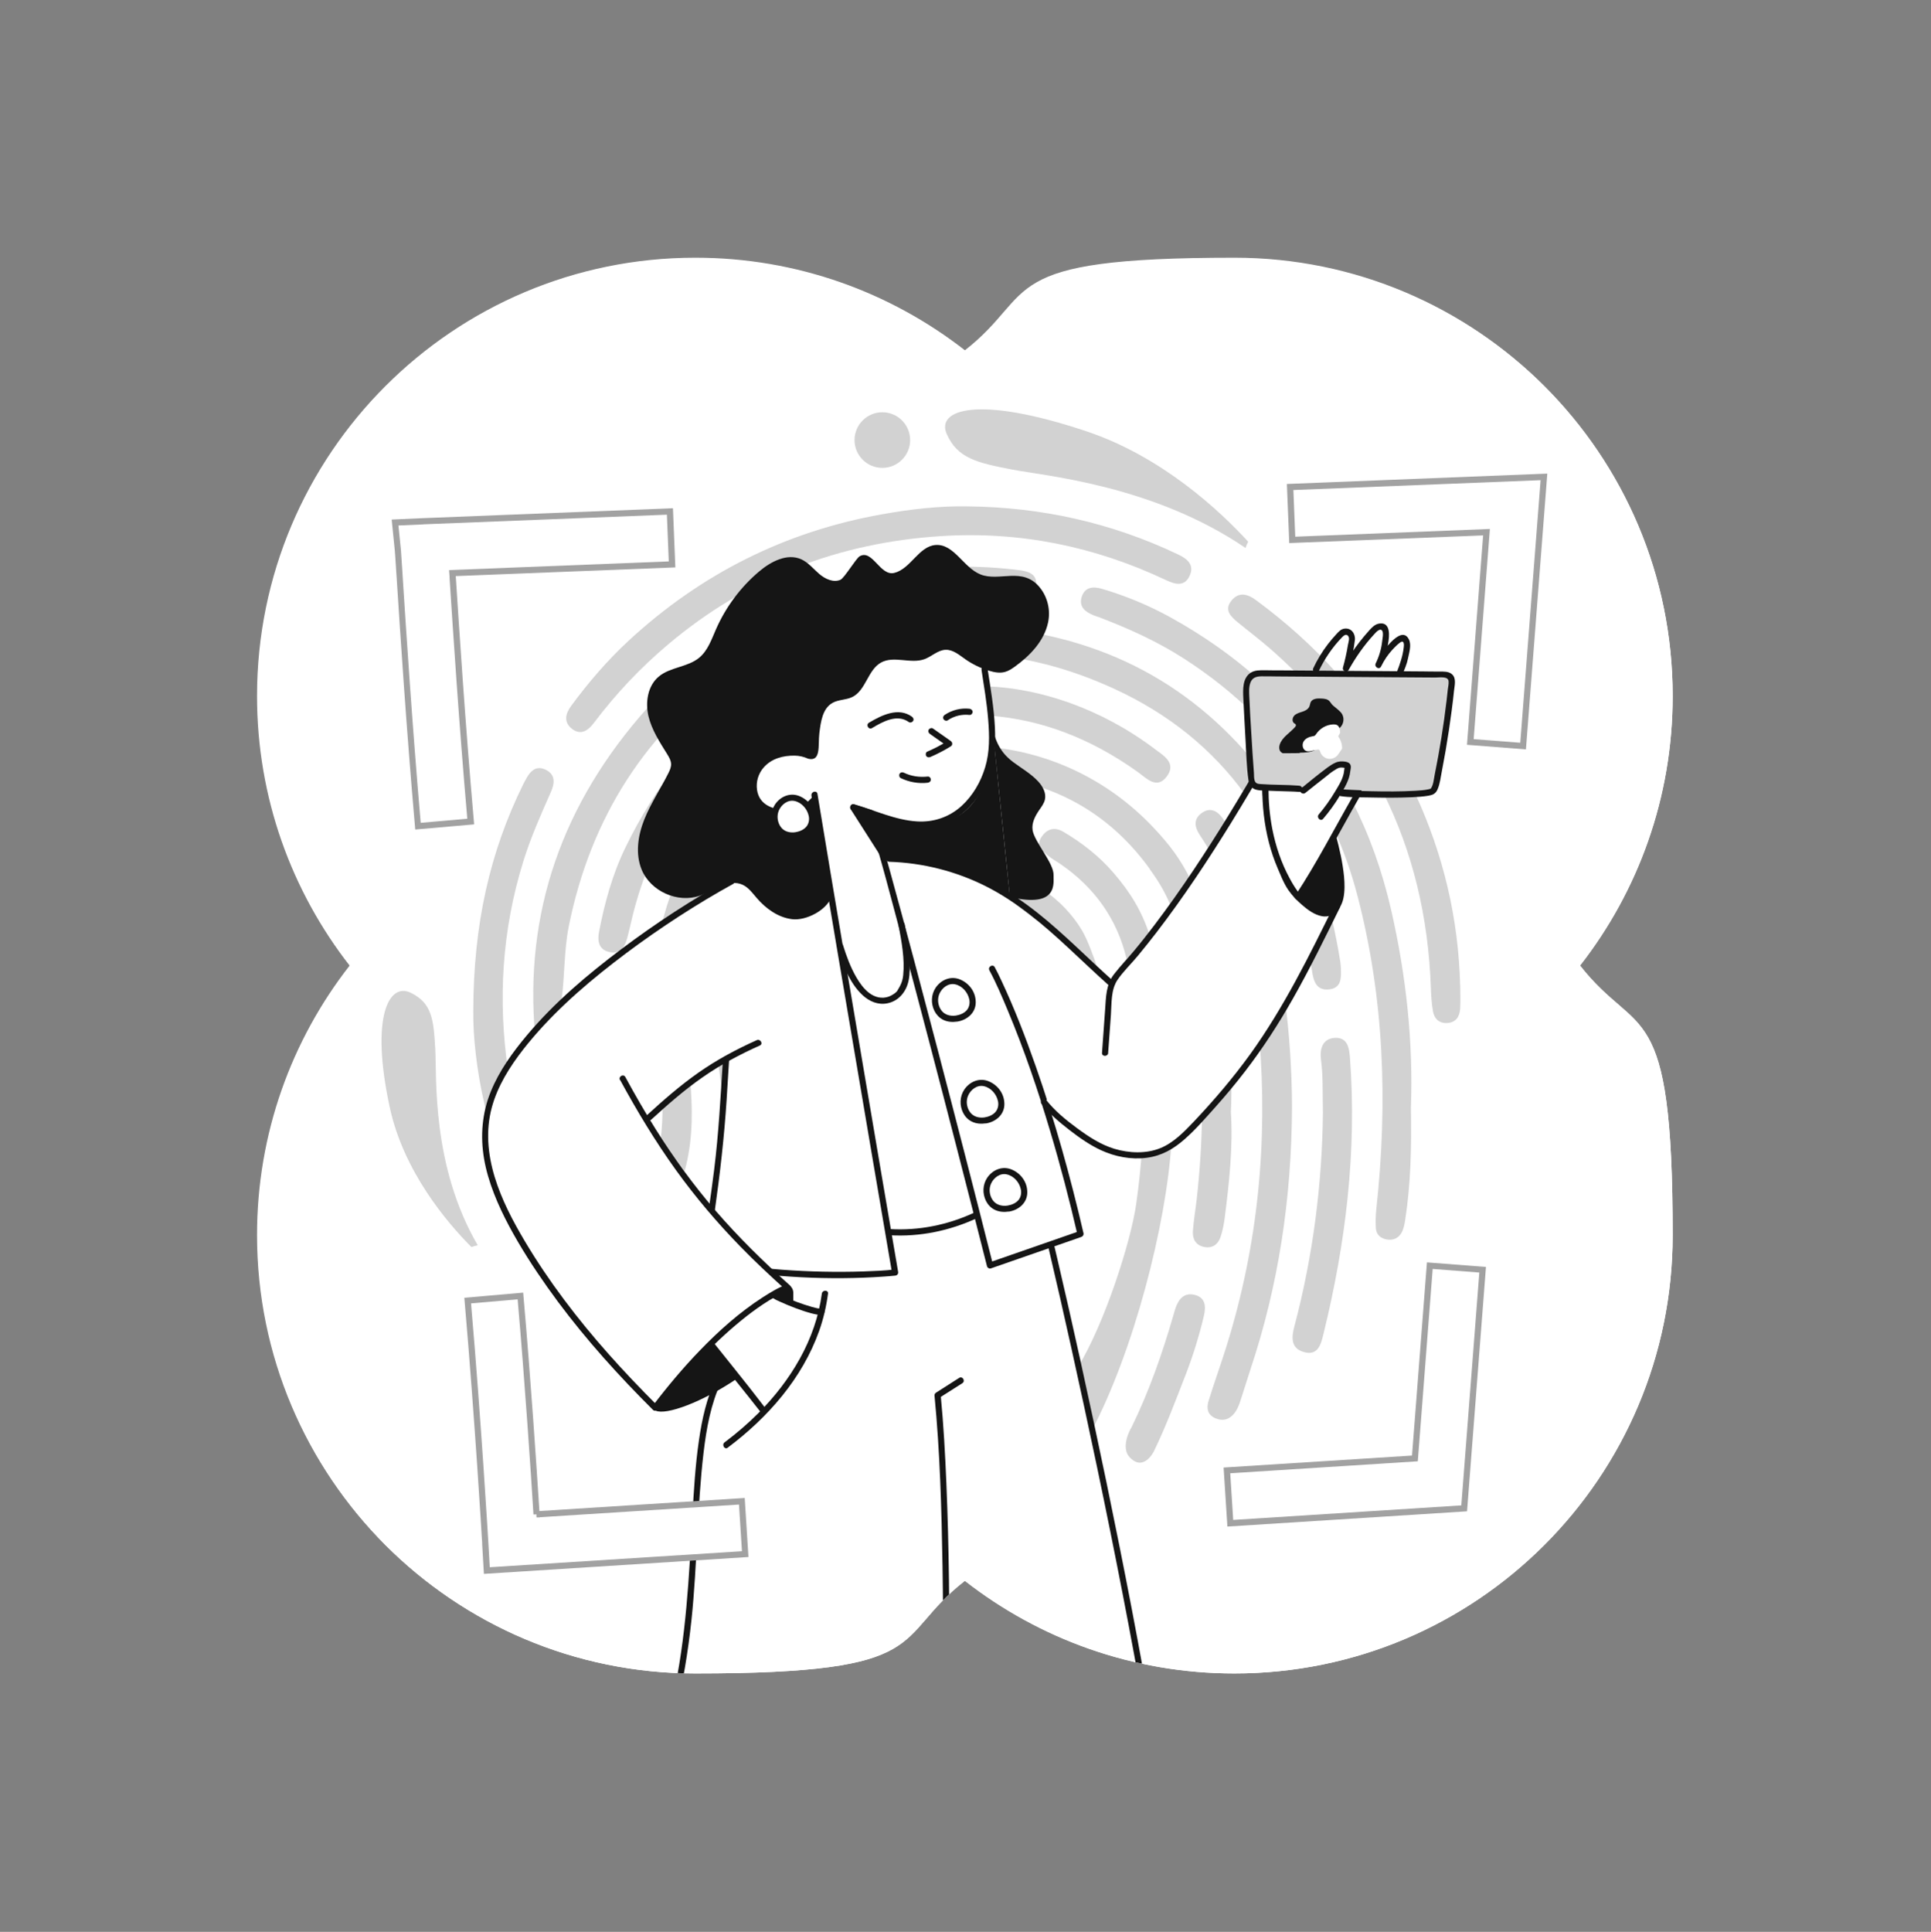 <?xml version="1.0" encoding="UTF-8"?>
<svg id="Layer_1" data-name="Layer 1" xmlns="http://www.w3.org/2000/svg" version="1.1" xmlns:xlink="http://www.w3.org/1999/xlink" viewBox="0 0 3000 3001">
  <rect x="0" y="0" width="3000" height="3001" fill="#808080" stroke="none"/>
  <defs>
    <style>
      .cls-1, .cls-2, .cls-3, .cls-4, .cls-5, .cls-6, .cls-7 {
        stroke-width: 0px;
      }

      .cls-1, .cls-4 {
        fill: #fff;
      }

      .cls-1, .cls-5, .cls-7 {
        fill-rule: evenodd;
      }

      .cls-2, .cls-5 {
        fill: #151515;
      }

      .cls-3 {
        clip-rule: evenodd;
        fill: none;
      }

      .cls-8 {
        clip-path: url(#clippath);
      }

      .cls-6 {
        fill: #d2d2d2;
      }

      .cls-7 {
        fill: #a2a2a2;
      }
    </style>
    <clipPath id="clippath">
      <path class="cls-3" d="M399.3,1081.2c0,157.9,53.7,303.2,143.9,418.7-90.2,115.5-143.9,260.8-143.9,418.7,0,376.1,304.9,681,681,681s303.2-53.7,418.7-143.9c115.5,90.2,260.8,143.9,418.7,143.9,376.1,0,681-304.9,681-681s-53.7-303.2-143.9-418.7c90.2-115.5,143.9-260.8,143.9-418.7,0-376.1-304.9-680.9-681-680.9s-303.2,53.7-418.7,143.9c-115.5-90.2-260.8-143.9-418.7-143.9-376.1,0-681,304.9-681,680.9h0Z"/>
    </clipPath>
  </defs>
  <g class="cls-8">
    <g id="mask0_1_4032" data-name="mask0 1 4032">
      <path class="cls-1" d="M400.8,1082.7c0,157.9,53.7,303.2,143.9,418.7-90.2,115.5-143.9,260.8-143.9,418.7,0,376.1,304.9,681,681,681s303.2-53.7,418.7-143.9c115.5,90.2,260.8,143.9,418.7,143.9,376.1,0,681-304.9,681-681s-53.7-303.2-143.9-418.7c90.2-115.5,143.9-260.8,143.9-418.7,0-376.1-304.9-681-681-681s-303.2,53.7-418.7,143.9c-115.5-90.2-260.8-143.9-418.7-143.9-376.1,0-681,304.9-681,681h0Z"/>
    </g>
    <path class="cls-1" d="M399.3,1081.2c0,157.9,53.7,303.2,143.9,418.7-90.2,115.5-143.9,260.8-143.9,418.7,0,376.1,304.9,681,681,681s303.2-53.7,418.7-143.9c115.5,90.2,260.8,143.9,418.7,143.9,376.1,0,681-304.9,681-681s-53.7-303.2-143.9-418.7c90.2-115.5,143.9-260.8,143.9-418.7,0-376.1-304.9-680.9-681-680.9s-303.2,53.7-418.7,143.9c-115.5-90.2-260.8-143.9-418.7-143.9-376.1,0-681,304.9-681,680.9h0Z"/>
    <path class="cls-6" d="M1935.2,851.3c-143.3-97.6-310.8-111.9-362.2-121.8-55.4-10.6-85.5-17.6-102.2-55.4-16.6-37.8,47.9-60.8,217.1-4.1,117.9,39.5,207.7,123.9,251.3,171.5-1.7,3.1-3.1,6.4-4.1,9.8h0Z"/>
    <path class="cls-6" d="M1115.9,1651c2.5,18.7,4.9,37.4,6.5,56.2,3.3-21.1,6-42.4,5.7-63.7-4,2.5-8.1,5-12.2,7.5h0Z"/>
    <path class="cls-6" d="M1912.7,1671.1c-14.7,19-29.7,37.7-45.2,56.1-.4,45.2-3.2,90.5-8.3,135.8-1.9,16.4-4.7,32.7-5.9,49.1-.9,12.4,4.3,22.4,17.7,25,13.3,2.5,21.8-4.5,25.6-16.6,2.9-9.3,4.9-18.9,6.1-28.5,7-55.1,13.1-110.2,9.6-164.4,1-19,1-37.8.5-56.5h0Z"/>
    <path class="cls-6" d="M1786.1,1349.9c15.5,21.4,24.5,37,34.1,60.4,10.9-13.4,20.2-28.3,30.3-42.3-16.2-32.9-32.9-55.5-59.8-83.8-69.9-73.5-160.3-115.1-253.2-123.7-1.3,15.2-4,30.2-8.6,44.4,7.2.6,14.4,1.3,21.6,2.3,98,14.3,177.2,61.6,235.8,142.6h-.2Z"/>
    <path class="cls-6" d="M1944.6,1179c-112.1-132.5-260.2-200.9-443.3-207-21.8,1.6-44.4,1.8-66.6,5-214.8,30.8-368.9,145.2-463.3,340.1-20,41.3-32.1,85.6-40.8,130.7-2.8,14.6,0,28.1,17.1,31.3,16.1,3.1,22.9-8.2,26.6-21.5,3.2-11.6,5.6-23.3,8.5-35,29.8-119.4,92.3-219,190.6-291.9,55.3-41.1,112.2-71.1,170.5-90.3,7.9-13.3,17.5-26.6,31.8-31.8,1.8-.6,3.2,0,4.2,1.1,1.2.3,2.1,1.1,2.7,2.1.4.2.8.5,1.2.9.7-.7,1.3-1.3,2-2,1.1-1,2.5-1.2,3.8-1.1.2-.2.3-.4.5-.6,2.1-2.2,5.5-1.4,7.1.8.3-.2.5-.4.8-.6,3-2.1,6.3.6,6.7,3.6,2.4,0,4.3,2.5,4.3,5,3.6-3,7.6-5.4,12.8-5.8,1.6,0,2.9.8,3.7,2,2.2-2,4.5-4,6.9-5.7,2.2-1.6,4.6-.5,5.9,1.4,1.4-1.7,2.9-3.4,4.4-5,2.2-2.3,6-1.3,7.3,1.3,1.5-1.6,3.1-3.3,4.8-4.8,2.2-1.9,5-1.5,6.6.4,0,0,.2-.2.3-.4,1.9-2.3,5-1.5,6.7.4,1.6-.3,3.2.4,4.3,1.7.7-.7,1.2-1.4,2-2.1,2.8-2.5,8-1,7.8,3.2,0,.5,0,1-.2,1.5,2-1.1,5-1,6.2,1,2.2-1.7,4.3-3.5,6.9-4.7,2.2-1,4.4-.5,5.7,1.1,2.8-2.4,7.8-2.9,10.6,1.1,2.5,3.7,4.8,7.6,6.9,11.6,69.7,3.1,140.8,21,212.9,54.2,84.9,39.1,152.3,94.1,202.6,163.4,2.9-5.3,5.8-10.6,8.7-15.8.4-.7.9-1.2,1.4-1.6-.2-.7-.5-1.3-.5-2.1-.5-11.8,0-23.5.9-35.2h0Z"/>
    <path class="cls-6" d="M2082.6,1495.9c-4-25.1-8.8-50-14.8-74.5-6.2,24.3-19.4,45.2-32.7,66.6,1.2,7,2.4,14.1,3.4,21.1,2.2,14.3,6.3,29.7,25.7,27.9,19.8-1.8,19.6-17.3,19-32.2-.1-3-.2-6-.7-9h0Z"/>
    <path class="cls-6" d="M1583.9,885.7c-62.2-7.7-124.3-7.6-186.1,2.8-154.5,26.1-287.2,93.8-392.3,211.5-131.7,147.6-191.5,317.4-174.1,509.6.4-.5.8-1,1.2-1.4,12.6-16,24.9-31,40.4-44.3-.2-3.5-.5-6.9-.7-10.4,5.3-36.3,3.6-76.1,11.5-115.4,34.1-168.1,119.6-302.8,260.1-401.1,130.3-91.2,275.9-124.4,433.4-107.8,16.7,1.8,29.7-1.8,32.2-19.2,2.6-17.7-11.1-22.5-25.7-24.3h0Z"/>
    <path class="cls-6" d="M1948.8,1072.2c1.3-6.7,4.2-11.6,8.2-15.3-40.9-36.9-87.3-69.6-139.1-98.2-33.6-18.5-69-33.1-105.8-44-13.4-3.9-26.5-3.3-31.5,12.4-4.9,15.6,5.5,23.4,18.4,28.7,2.8,1.2,5.7,2,8.5,3,45.6,17.4,89.8,37.3,131.2,63.8,40.7,26.1,77.3,55.3,109.8,87.5-.8-12.7-2.1-25.7.2-37.9h.1Z"/>
    <path class="cls-6" d="M2161.6,1414.8c-14-61.6-34.4-118.5-61.1-170.8-12.9,10.5-23.5,24.6-29.8,40.2,15.6,33.7,28.4,69.3,38.2,107,41.8,159.8,47.2,322.8,29.4,486.8-1.1,9.7-1.3,19.4-.8,29.2.5,10.2,6.7,16.3,16.9,18.2,10.1,1.8,18.2-2,23-10.4,3.2-5.6,4.5-12.6,5.6-19.2,8.8-56.5,10.1-113.5,9-174.6,3.8-100.8-7.2-204.6-30.4-306.4h0Z"/>
    <path class="cls-6" d="M1628.1,1329.1c5.8,4.7,12.4,8.5,18.6,12.6,53.1,36.1,88.6,85.2,103.5,147.5,1.2,5.2.8,3.1,1.9,8.3,9.1-6.2,14.6-17.9,20.5-26.2,4.5-6.3,9.6-11,14-17.3-12.7-38.4-29.4-66.5-56.7-98.2-22.3-25.9-48.8-46.5-77.9-63.7-13.9-8.2-26.1-4.6-34.6,9.2-8.4,13.6,2,20.7,10.7,27.8h0Z"/>
    <path class="cls-6" d="M1689.6,2179.3c1.6,12.8,2.8,33.6,4.8,46.3,66.3-124.2,117.7-322.6,125.6-451.6-13.9,8.9-29.3,13.6-45.7,9-1.9,29.3-5,58.7-9.2,88-8.2,57.3-48.3,183.8-90.4,252.8,2.8,21.3,12.3,34.3,15,55.4h-.1Z"/>
    <path class="cls-6" d="M888.6,1132.2c14,10.7,25.1,2.6,34.2-9.4,34-45.1,72.4-85.8,115.7-122.2,122.5-103.1,264.5-157.7,423.5-167.8,122.2-7.8,238.8,15.9,349.6,68.4,13.6,6.4,28.6,10.9,36.7-6.9,7.7-17-3.8-26.3-18-33-103.2-49.2-212.1-73.4-326.3-74.7-45.2-.9-90,4.5-134.2,12.4-150.2,26.8-281.1,92.7-393.1,196.2-33.1,30.6-62.4,64.8-89.2,101.1-8.8,11.9-12.5,25.5,1.2,35.9h-.1Z"/>
    <path class="cls-6" d="M1867.3,1302.1c5.7,8.9,7.7,12,12.8,21.1,8.1-15.3,19.6-24.8,27.6-40.1-2.6-3.8-5.1-7.7-7.8-11.5-8-11.3-19.1-18.4-32.7-8.8-13.1,9.2-11.5,21.5-3.6,33.7,1.2,1.9,2.5,3.8,3.7,5.7h0Z"/>
    <path class="cls-6" d="M1990.8,1557.3c-7.6,13-15.5,25.8-23.9,38.5-3.4,5.1-7,10.1-10.5,15.2,13.4,162-1.6,322.2-50.9,480.3-8.9,28.6-19.2,56.8-28,85.4-3.3,10.8-1.6,21.1,10.6,26.4,12,5.2,22.2,1.9,29.9-8.1,3.6-4.7,6.2-10.4,8.1-16,5.7-16.9,10.7-34,16.3-50.8,43.9-131.3,64.3-266.3,64.9-409.6-.3-55.1-3.9-111.7-11.3-168.5-1.7,2.4-3.5,4.8-5.3,7.1h.1Z"/>
    <path class="cls-6" d="M1063.7,1683.2c-3.1,2.8-6.2,5.5-9.4,8.1-5.8,4.8-11.8,9.4-16.9,14.8-2.8,3-5.5,6.2-8.2,9.4.3,19.1-.6,37.7-3,55.9,10,14.5,21.3,28.1,32.4,41.8,1.7,2.1,3.3,4.4,4.9,6.5.8-3.1,1.6-6.1,2.4-9.2,10.7-44.7,10.2-89.1,6.2-133.5-2.7,2-5.5,4-8.4,6.1h0Z"/>
    <path class="cls-6" d="M1169.2,1205.4c.4-2.8,1.1-5.8,1.8-8.8-75.9,72.7-123.9,154.9-144.5,246.3,13.4-8.8,27-17.3,41-25.6,5.1-3.1,10.3-6.2,15.4-9.3,19.4-56.4,51.2-108.2,94.9-155.4-9.6-12.8-10.8-31.9-8.5-47.2h-.1Z"/>
    <path class="cls-6" d="M2268.5,1530.8c-2.6-104.6-26.3-203.2-69-296.1-16.3,1.5-32.3-.9-48.8-2.5-.5,0-.9,0-1.3,0,45.3,91,69.8,191.9,73.6,302.6.4,12,1.2,24,3.2,35.7,1.9,11.6,9.2,19.2,21.7,18.7,13.8-.5,19.8-9.8,20.6-22.3.7-12,.1-24,.1-36h-.1Z"/>
    <path class="cls-6" d="M2014.1,1045.9h3.6c20-.5,40.4-.6,60.6,1.5-37.8-42.7-80.5-80.9-127.2-115.3-13.2-9.7-26.6-13-37.8.8-11.9,14.5-1.2,24.9,9.8,33.9,16.8,13.8,34.2,26.9,50.6,41.2,14.2,12.4,27.7,25.1,40.6,38h-.2Z"/>
    <path class="cls-6" d="M1681.6,1446.3c-30.1-51.1-84.5-87.5-143.4-98.3,3.7,9.6,8,18.9,13,27.9,1.1.5,2.1,1.2,2.9,2.4,12.8,18.7,31.3,32.9,49.5,46.1,18.2,13.3,36.6,26.7,55.2,39.3,13.7,9.3,32.7,32,46.5,41.2-4.8-14.9-15.4-44.5-23.8-58.7h.1Z"/>
    <path class="cls-6" d="M789.4,1664.2c-16.1-110.1-9.8-219.2,23.9-327.1,11.4-36.6,26.9-71.5,42.4-106.4,6.2-14.1,7.5-27.2-7.6-34.8-15.8-7.9-25,2.8-31.8,15.9-1.1,2-2.2,3.9-3.2,6-52.2,106-77.6,218.2-77.8,353.1-.5,38.1,5.1,92.4,17.7,145.9,1.6,6.6,2.8,14.7,5.4,21.5,3.2-26.6,15.7-51.3,31.1-73.9h0v-.2Z"/>
    <path class="cls-6" d="M1793.4,1163c-83.9-63.2-178.8-93.7-259.5-96.8,2.2,13.9,3.3,27.9,4,41,0,1.5,0,3.1.2,4.6,79.3,6,155.8,34.8,229.1,87.1,14.1,10,30,28.4,45.8,6.9,15.3-20.9-6-32.5-19.7-42.8h0Z"/>
    <path class="cls-6" d="M2073.3,1612.3c-19.2,1.4-23.1,18.1-21,33.8,3.4,25.5,2.3,50.9,3,83-1.2,107.6-14.9,220.2-44.2,330.7-4.6,17.1-6.4,34.7,14.9,40.6,21.8,6,26.3-12.4,30-27.7,34.7-141.1,52.2-283.9,41.3-429.5-1.2-16.1-4.1-32.3-24.1-30.9h.1Z"/>
    <path class="cls-6" d="M1792.7,2254.4c18.7-38.4,33.6-78.5,49.1-118.3,11.7-30.1,21.2-60.8,28.6-92.2,3.3-14.1,2.7-28.4-14.6-32.5-16.3-3.9-24.8,6.8-29.6,20.9-1.2,3.6-2.2,7.2-3.2,10.8-17.3,59.8-37.8,118.4-65.2,174.4-.2.3-.7,1.2-1.4,2.4,0,0-15.9,28.4-1.4,43.8,22,23.4,37.8-9.4,37.8-9.4h-.1Z"/>
    <path class="cls-2" d="M1260.6,1235.8c13.5,82,27.3,164,41.1,246,17.7,104.8,35.5,209.6,53.3,314.4,10.3,60.7,20.7,121.3,31,181.9l4.6-6.1c-16.4,1.9-33.1,2.5-49.5,3.1-42.1,1.4-84.2.4-126.2-2.7-32.4-2.4-64.7-6.1-96.7-11.2-6-1-8.6,8.3-2.5,9.3,85.1,13.5,172.4,18.6,258.4,12.5,5.5-.4,11-.8,16.6-1.4,3.3-.4,5.2-2.7,4.6-6.1-18.5-107.9-36.8-215.8-55.1-323.8-16.5-97.5-33-195.1-49.3-292.6-7-42-14-84-20.9-125.9-1-6.1-10.3-3.5-9.3,2.6h0Z"/>
    <path class="cls-2" d="M1265.2,1234.5l26.5,158.8c-7.5,20.6-39.2,37.2-61,34.6-21.8-2.6-40.9-16.4-55.2-33.1-6.5-7.6-12.7-16.2-21.8-20.4-21.5-9.8-44.2,9.1-66.6,17-34.2,12-76.2-6.8-90.1-40.2-10.3-24.8-5.9-53.6,4.1-78.5,10-25,25.2-47.4,37.2-71.5,2.3-4.6,4.5-9.4,4.3-14.5-.2-5.5-3.1-10.4-6-15.1-11.7-18.8-24.1-37.8-29.2-59.3-5-21.6-1.1-46.8,15.8-61.1,17.8-15.1,45.1-14.6,63.1-29.5,13.3-11,19.1-28.3,26-44,15.1-34.5,38.2-65.6,67-89.9,18.3-15.5,43.6-28.8,65.5-19,10.9,4.9,18.7,14.8,27.9,22.7,9.1,7.8,21.9,13.9,32.9,9.2,6.1-2.5,24.3-33.3,30-36.6,20-11.4,31.8,31.7,54.1,25.8,25.4-6.7,37.8-41.4,63.9-43.3,28.4-2.1,43.2,35.1,69.6,45.7,29.6,11.9,65.9-12.7,92.5,20.6,12,15.1,16.6,35.1,12.6,54-6.1,28.7-27.9,51.6-51.7,68.7-4.8,3.4-9.7,6.7-15.3,8.2-8,2.2-16.5.6-24.4-1.8-13.5-4-26.2-10.2-37.7-18.3-9.2-6.5-18.7-14.7-30.1-14.3-12,.4-21.4,10.3-32.7,14.5-21.5,7.9-47.5-5.8-67.6,5.3-20.7,11.4-23.5,43.3-44.8,53.6-9.7,4.7-21.4,3.8-30.7,9.1-15.6,8.8-18.2,29.6-20.4,47.4-2.2,17.8,3.1,44.4-17.3,39.3-6.6-3-13.8-4.7-21-4.8-17.8-.2-35.7,4.4-47.9,18.1-8.5,9.5-12.4,22.5-10.6,35,3.5,24.7,27,31.5,47.5,31.2,15.8-.2,24.2-3.6,41.5-23.2"/>
    <path class="cls-2" d="M1541.2,1123.6c4.2,33.8,19.5,50.3,32.8,60.2,13.3,9.9,28,18.2,39.2,30.4,6.9,7.6,12.4,17.7,10.2,27.7-1.3,6.1-5.3,11.3-8.9,16.5-6.3,9.2-11.9,20-10.3,31,2.6,18.2,33.6,52,32.6,70.3-.6,10.9,8.8,51.8-67.8,33.7"/>
    <path class="cls-4" d="M1325.5,1254.2c42.5,12,85.5,34.4,128.7,24.5,42.3-9.8,72.4-49.8,82.8-91.9s-.9-104.3-7.5-147.3"/>
    <path class="cls-2" d="M1324.3,1258.8c30.5,8.7,60,22.2,91.8,26.1,27,3.3,53.8-2.4,75.8-18.8,19.9-14.9,34.4-36,43.6-59,9.8-24.6,11.4-50.8,10.2-76.9-1.5-30.9-6.8-61.5-11.5-92-1-6.1-10.2-3.5-9.3,2.5,3.9,25.5,8.2,50.9,10.3,76.6,2.1,25.7,2.6,50.7-4.7,74.8-6.8,22.6-19.1,43.8-36.5,59.8-19.2,17.5-43.6,25.7-69.4,24.1-33.9-2.1-65.5-17.3-97.7-26.6-5.9-1.7-8.5,7.5-2.5,9.3h-.1Z"/>
    <path class="cls-2" d="M1354.8,1131c16.5-9.9,38.9-22.5,57.2-9.3,2.1,1.5,5.3.3,6.6-1.7,1.4-2.4.4-5-1.7-6.6-21.3-15.4-47.4-2.3-66.9,9.3-5.3,3.2-.5,11.5,4.8,8.3h0Z"/>
    <path class="cls-2" d="M1472.4,1118.9c10.1-6.8,21.9-9.6,33.9-8.3,2.6.3,4.8-2.4,4.8-4.8s-2.2-4.5-4.8-4.8c-13.5-1.5-27.5,2-38.7,9.6-2.2,1.4-3.1,4.2-1.7,6.6,1.2,2.1,4.4,3.2,6.6,1.7h-.1Z"/>
    <path class="cls-2" d="M1444.6,1140c9.2,6.4,18.4,12.9,27.6,19.4v-8.3c-10.1,6.3-20.7,11.8-31.6,16.5-2.4,1-2.9,4.5-1.7,6.6,1.4,2.4,4.2,2.7,6.6,1.7,10.9-4.7,21.5-10.2,31.6-16.5,3.2-2,2.9-6.2,0-8.3-9.2-6.4-18.4-12.9-27.6-19.4-2.1-1.5-5.3-.4-6.6,1.7-1.4,2.4-.4,5.1,1.7,6.6h0Z"/>
    <path class="cls-2" d="M1399.3,1208.7c13,6.2,27.6,8.9,42,7.2,2.6-.3,4.8-2,4.8-4.8s-2.2-5.1-4.8-4.8c-12.7,1.4-25.6-.4-37.1-6-2.3-1.1-5.2-.6-6.6,1.7-1.2,2.1-.6,5.4,1.7,6.6h0Z"/>
    <path class="cls-2" d="M1354.3,1258.3c-9.2-2.9-18.4-5.9-27.5-8.7-3.9-1.2-7.6,3.6-5.4,7.1,13.2,20.5,26.3,41.1,39.4,61.7,1.9,2.9,3.7,5.9,5.6,8.8,2.9,4.5,10.3,1.7,8.8-3.7-5.1-18-10.2-35.9-15.3-53.8l-2.2-7.8c-1.7-6-11-3.4-9.3,2.5,5.1,18,10.2,35.9,15.3,53.8l2.2,7.8,8.8-3.7c-13.2-20.6-26.3-41.1-39.4-61.7-1.9-2.9-3.7-5.9-5.6-8.8l-5.4,7.1c9.2,2.9,18.3,5.8,27.5,8.7,5.9,1.9,8.4-7.4,2.6-9.3h0Z"/>
    <path class="cls-2" d="M1011.7,1739.3c25.4-23.2,51.2-45.9,79.5-65.6,28.2-19.7,58.2-35.7,89.3-49.6,5.6-2.5.8-10.8-4.8-8.3-31.7,14.2-62.3,30.6-90.8,50.6s-54.5,42.8-80,66.1c-4.6,4.2,2.3,11,6.8,6.8h0Z"/>
    <path class="cls-2" d="M1123.2,1645.1c-3.7,57.7-6.6,115.4-13.8,172.8-2.6,20.6-5.4,41.2-8.4,61.7-.9,6.1,8.4,8.7,9.3,2.6,8.2-58,14.9-115.9,18.6-174.3,1.3-20.9,2.6-41.7,3.9-62.6.4-6.2-9.2-6.2-9.6,0h0v-.2Z"/>
    <path class="cls-2" d="M1381.3,1338.7c52.5,1.6,104.6,14.8,151.4,38.6,46.9,23.8,87.8,58.7,126.4,94.5,21.6,20,42.7,40.3,64.7,59.9,4.6,4.1,11.4-2.7,6.8-6.8-39.9-35.5-77.2-74-119.1-107.2-42.4-33.5-88.6-60.1-140.8-74.9-29.1-8.3-59.2-12.8-89.3-13.7-6.2-.2-6.2,9.4,0,9.6h0Z"/>
    <path class="cls-2" d="M1721.6,1635.6c1.4-19.6,2.8-39.3,4.3-59,1.3-17.9-.2-38.9,10.2-54.4,9-13.2,21.2-24.8,31.4-37.1,10.2-12.3,19.6-24.2,29.2-36.6,42.1-54.8,80.3-112.6,116.6-171.3,19.4-31.5,38.2-63.2,56.6-95.3,3.1-5.4-5.2-10.2-8.3-4.8-33.9,59.2-69.3,117.5-107.2,174.2-19.6,29.2-39.8,58-61.1,86-10.2,13.4-20.6,26.7-31.4,39.6-10.2,12.3-21.4,23.8-31.1,36.4-12.6,16.2-12.5,35.5-13.9,55.1-1.6,22.4-3.2,44.9-4.8,67.2-.4,6.1,9.2,6.1,9.6,0h0Z"/>
    <path class="cls-2" d="M1537.1,1507.3c10.8,20,19.7,41.2,28.5,62.2,25.6,61.2,47.1,124.2,66,187.8,15.9,53.2,29.9,106.9,42.4,160.9l3.4-5.9c-41,14.3-82,28.5-123.1,42.8-5.8,2-11.7,4-17.5,6.1l5.9,3.4c-28-111.1-56.6-222-85.6-332.8-24.5-93.4-49.1-186.8-74.8-279.9-7.9-28.8-15.8-57.6-24.7-86.1-1.8-5.9-11.1-3.4-9.3,2.5,20.1,64,36.7,129.2,54,194,28.4,106.1,56.2,212.4,83.6,318.8,16,61.9,31.8,123.9,47.5,185.9.6,2.4,3.5,4.2,5.9,3.4,41-14.3,82-28.5,123.1-42.8,5.8-2,11.7-4,17.5-6.1,2.5-.9,4-3.2,3.4-5.9-20.3-87.6-44.4-174.4-74.2-259.3-15.9-45.4-33.3-90.4-53.8-134-3.2-6.7-6.3-13.4-9.9-19.9-2.9-5.4-11.2-.6-8.3,4.8h0Z"/>
    <path class="cls-4" d="M1621.7,1711.5c18.4,23.9,63.7,58.4,91.2,71s59.6,16.3,88.2,6.7c28.4-9.6,57.1-43.4,77.2-65.5,93.6-102.5,137.8-191.6,199.1-316.2"/>
    <path class="cls-2" d="M1618.3,1714.9c12.2,15.5,27.7,28.5,43.2,40.5s31.4,23.2,48.9,31.3c22.1,10.2,47,15,71.3,11.8,23-3,41.5-13.6,58.7-28.8,17.2-15.1,32.4-32.7,47.7-49.8,16.1-18,31.6-36.6,46.3-55.7,27.4-35.6,51.8-73.3,74-112.4,26.3-46.3,49.7-94.2,73.2-141.9,2.7-5.5-5.6-10.4-8.3-4.8-39.3,79.8-78.7,159.9-130.8,232.3-26.8,37.1-56.6,72-88.1,105.3-14.8,15.6-31.3,32.6-51.6,40.8-22.4,9.1-48.6,7.9-71.4,1.1-21.3-6.4-40.2-18.9-58-32-17.8-13.1-35-27.2-48.4-44.4-3.8-4.8-10.6,2-6.8,6.8h.1Z"/>
    <path class="cls-2" d="M2048.6,1043c9.1-19.3,21.1-37.1,35.9-52.5,2.6-2.8,6.9-6.9,10.2-2.3,2.6,3.6,0,10.1-.6,14-1.9,11.8-4.5,23.4-7.7,34.9-1.4,5.2,6.1,8.5,8.8,3.7,11.1-20,24.3-38.8,39.8-55.6,2.3-2.6,9.6-11,12.7-4.8,1.9,3.9,0,12.1-.4,16.2-1.3,11.8-4.8,23.3-10,34-2.7,5.5,5.6,10.4,8.3,4.8,4.7-9.6,10.5-18.4,17.7-26.2,3.5-3.8,7.2-7.5,11.3-10.7,2.4-1.8,5-3.1,6.1.3.7,2.1.4,4.5.2,6.6-1.6,13.9-5.9,26.1-10.9,39-2.2,5.8,7.1,8.3,9.3,2.5,2.9-7.7,6.4-15.3,8-23.4,1.8-9.2,6-21.4,1.5-30.4-12.8-25.3-46.4,26.9-51.5,37.3l8.3,4.8c5.5-11.4,26.7-72.1-3.6-66.4-6.1,1.2-10.5,5.8-14.5,10.2-5.3,5.8-10.3,11.9-15.2,18.1-9.5,12.2-17.9,25.2-25.4,38.7l8.8,3.7c4.1-14.7,7.4-29.8,9.2-45,1.2-9.8-5.3-19.4-16.1-18-5.5.7-8.9,4.6-12.5,8.5-4.7,5-9.1,10.3-13.3,15.7-8.9,11.6-16.5,24.1-22.7,37.3-2.6,5.6,5.7,10.4,8.3,4.9h0Z"/>
    <path class="cls-2" d="M1965.7,1179.4c-3.5,57.5,9.6,150.1,39.1,199.5,5,8.4,52,63.9,72.7,28.5,4.9-8.4,14.6-29.6-6.8-108.8"/>
    <path class="cls-2" d="M1960.9,1179.4c-2.1,35.9,1.4,72.3,8,107.6,3.5,18.8,8.1,37.5,14.4,55.6,4.8,13.6,10.2,28.3,18.4,40.2,5.8,8.3,13.1,15.9,20.7,22.5,9,7.9,19.7,15.9,31.7,18,18,3,29.6-12,33-27.9,2.3-11.1,2-22.6,1-33.8-2.1-21.8-7.1-43.3-12.7-64.4-1.6-6-10.9-3.4-9.3,2.5,7.4,27.7,15.6,58.1,12.7,87.1-1.1,10.9-5.8,27.7-19.9,27.4-11-.2-21.4-8.4-29.3-15.3-7-6.1-13.7-12.9-19.2-20.4-7.7-10.7-12.7-24-17.1-36.3-5.8-16.3-10.2-33.1-13.7-50-7.5-37-11.4-75.4-9.3-113.1.3-6.2-9.3-6.2-9.6,0h0l.2.3Z"/>
    <path class="cls-4" d="M2107.4,1237c-27.6,48-60.1,110.1-90.6,156.3,0,0-51.6-59.5-50.8-170.2"/>
    <path class="cls-2" d="M2103.2,1234.6c-30,52.2-57.4,106-90.6,156.3l7.5-1c-2-2.3-2.3-2.8-4.4-5.8-4.5-6.3-8.5-12.9-12.1-19.7-12.9-23.8-21.7-49.8-26.9-76.4-4.2-21.4-6-43.1-6-64.8s-9.6-6.2-9.6,0c-.2,56.7,12.6,116.8,45.1,164.1,2.2,3.2,4.5,6.5,7.1,9.4,2.1,2.4,6,1.4,7.5-1,33.2-50.3,60.6-104.1,90.6-156.3,3.1-5.4-5.2-10.2-8.3-4.8h.1Z"/>
    <path class="cls-2" d="M1300.7,1470.5c8.1,26.4,18.6,56.2,39.5,75.5,10.5,9.7,23.9,15.4,38.2,12.6,18-3.5,29.9-18.4,33.3-35.9,2-10.2,1.9-20.7,1.3-31-1.1-18.8-4.1-37.5-7.5-56-1.1-6-10.4-3.5-9.3,2.6,4.5,24.8,9.6,51.2,7,76.6-1,9.9-4.1,15.9-9.1,24.1-.7,1.1-.6.8-.2.4-.4.4-.8.9-1.2,1.3-.5.4-.9.9-1.4,1.3-.5.5-1.9,1.5-1.2,1-3.3,2.4-6.7,4.2-9.8,5.3-10.1,3.4-20.6,1.2-29.8-5.7-8.5-6.4-14.9-15.5-20.2-24.6-9-15.6-15.3-32.7-20.6-49.8-1.8-5.9-11.1-3.4-9.3,2.5h0l.3-.2Z"/>
    <path class="cls-2" d="M1565.2,1872.8c-9,1.3-18.3-1.2-23.4-9.2-4.6-7.2-5.7-16.5-2.3-24.5,4-9.4,14-17.2,24.6-14.8,11.2,2.5,19.7,12.4,21.9,23.4,1.2,5.7,0,11.9-3.6,16.4-4.3,5.1-10.7,7.6-17.1,8.7-2.5.4-4,3.6-3.4,5.9.7,2.7,3.4,3.8,5.9,3.4,15.1-2.6,28.2-13.6,28.2-29.9s-10.2-29.4-23.9-35.3c-14.5-6.2-29.8,0-38.4,12.7-7.2,10.8-7.5,24.7-1.8,36.1,2.8,5.6,7.5,10.6,13.1,13.4,7.2,3.7,14.9,4,22.7,2.9,2.6-.4,4-3.7,3.4-5.9-.8-2.7-3.3-3.8-5.9-3.4h0Z"/>
    <path class="cls-2" d="M1529.7,1735.8c-9,1.3-18.3-1.2-23.4-9.2-4.6-7.2-5.7-16.5-2.3-24.5,4-9.4,14-17.2,24.6-14.8,11.1,2.5,19.6,12.4,21.9,23.4,1.2,5.7,0,11.9-3.7,16.4-4.3,5.1-10.7,7.6-17.1,8.7-2.6.4-4,3.6-3.4,5.9.7,2.7,3.4,3.8,5.9,3.4,15.1-2.6,28.2-13.6,28.2-29.9s-10.2-29.5-23.9-35.3c-14.5-6.2-29.8,0-38.4,12.7-7.2,10.8-7.5,24.7-1.8,36.1,2.8,5.6,7.5,10.6,13.1,13.4,7.1,3.7,14.9,4,22.7,2.9,2.6-.4,4-3.7,3.4-5.9-.8-2.7-3.3-3.8-5.9-3.4h.1Z"/>
    <path class="cls-2" d="M1485.1,1577.6c-9,1.3-18.3-1.2-23.4-9.2-4.6-7.2-5.7-16.5-2.3-24.5,4-9.4,14-17.2,24.6-14.8,11.1,2.5,19.6,12.4,21.9,23.4,1.2,5.7,0,11.9-3.6,16.4-4.3,5.1-10.7,7.6-17.1,8.7-2.5.4-4,3.6-3.4,5.9.7,2.7,3.4,3.8,5.9,3.4,15.1-2.6,28.2-13.6,28.2-29.9s-10.2-29.4-23.9-35.3c-14.5-6.2-29.8,0-38.4,12.7-7.2,10.8-7.5,24.7-1.8,36.1,2.8,5.6,7.5,10.6,13.1,13.5,7.2,3.7,14.9,4,22.7,2.9,2.5-.4,4-3.7,3.4-5.9-.8-2.7-3.3-3.8-5.9-3.4h0Z"/>
    <path class="cls-4" d="M1236.9,1297.5c-23.4,3.7-34-13.8-33.8-29.1.2-15.4,13.7-30.3,29-29.2,7.3.5,14.2,4.4,19.4,9.7,9.3,9.3,13.6,24.7,6.7,35.9-4.5,7.2-12.9,11.4-21.3,12.7"/>
    <path class="cls-2" d="M1235.7,1292.8c-9,1.3-18.4-1.2-23.4-9.2-4.6-7.2-5.7-16.5-2.3-24.5,4-9.4,14-17.2,24.6-14.8,11.1,2.5,19.6,12.4,21.9,23.4,1.2,5.7,0,11.9-3.7,16.4-4.3,5.1-10.7,7.6-17.1,8.7-2.5.4-4,3.6-3.4,5.9.7,2.7,3.4,3.8,5.9,3.4,15.1-2.6,28.2-13.6,28.2-29.9s-10.2-29.4-23.9-35.3c-14.5-6.2-29.8,0-38.4,12.7-7.2,10.8-7.5,24.7-1.8,36.1,2.8,5.6,7.5,10.6,13.1,13.4,7.2,3.7,14.9,4,22.7,2.9,2.5-.4,4-3.6,3.4-5.9-.8-2.7-3.3-3.8-5.9-3.4h.1Z"/>
    <path class="cls-2" d="M1569,1393.3s-75-59.5-191.8-58.5l-51.6-80.6s189.9,102.2,214.2-82.5l1.5-48.2"/>
    <path class="cls-6" d="M2018.4,1225.3c-10.2-.9-50.2-1.7-60.4-2.5-3.6-.3-7.4-.7-10.1-3.1-3.3-2.8-3.8-7.6-4.1-11.9-3.3-42.7-6-85.4-7.9-128.1-.5-11.8.4-26.1,10.8-31.6,4.5-2.3,9.8-2.3,14.9-2.3,83.1.7,196,1.4,279,2.1,4.8,0,10.4.5,13,4.5,1.8,2.7,1.5,6.3,1.2,9.6-5.1,51.3-13,102.3-23.5,152.7-1,4.8-2.1,9.8-5.1,13.6-7,9-130.9,5.4-142.2,3.7"/>
    <path class="cls-2" d="M2018.4,1220.5c-19.9-1.6-39.9-1-59.8-2.5-4.2-.3-7.6-.7-9.2-5-1.4-3.7-1.1-8.5-1.3-12.3-.8-10.3-1.5-20.6-2.2-30.8-1.3-19.8-2.5-39.5-3.6-59.3-.5-9.5-1-19-1.4-28.5-.3-7.1-.8-14.7,1.7-21.5,2.9-8.1,9.3-9.9,17.3-10,8,0,15.7,0,23.6.2,33.1.3,66.1.5,99.2.7,33.1.2,68.1.5,102.1.7,15.1,0,30.3.2,45.4.3,5.7,0,19.4-2.4,20.3,5.4.5,4.2-.7,9.1-1.2,13.3-.6,5.4-1.2,10.9-1.8,16.3-4.6,39.2-10.9,78.1-18.7,116.7-1.3,6.6-1.9,15.5-6.1,21.1.6-.7-.2,0-.3,0-1.2.3-2.3.7-3.4.9-6.6,1.4-13.5,1.8-20.2,2.2-22.7,1.3-45.5,1.2-68.2.7-9.9-.2-19.8-.4-29.8-.9-3.5,0-6.9-.3-10.3-.5-1.2,0-2.4,0-3.6-.2-.5,0-3.2-.4-1.3,0-6.1-.9-8.6,8.4-2.5,9.3,14.4,2.1,29.4,1.7,43.9,2,22.3.5,44.7.6,67.1-.4,8.4-.4,16.8-.9,25.1-2.3,6.9-1.2,11.2-3.1,14.2-9.9,3.8-8.8,4.8-19.1,6.7-28.4,2-10.3,3.9-20.7,5.7-31.1,3.6-20.8,6.7-41.7,9.5-62.7,1.4-10.5,2.6-20.9,3.7-31.4.9-8,3.8-18.9-3.1-25.1-5.4-4.9-13.5-4.2-20.1-4.3-8.3,0-16.5,0-24.8-.2-36.8-.3-73.7-.5-110.5-.8-36.8-.3-72.9-.5-109.4-.8-8.5,0-17.1,0-25.6-.2-7.8,0-16.1-.4-22.8,4.1-12.5,8.4-11.7,26-11.1,39.3,1,21.4,2.2,42.8,3.4,64.1,1.3,21.4,1.6,42.4,4.6,63.2,1.1,7.6,5,13.4,12.9,15.1,4.8,1.1,9.8,1.1,14.7,1.2,12.7.6,25.5.9,38.2,1.3,4.4.2,8.8.3,13.2.7,6.2.5,6.2-9.1,0-9.6h-.2Z"/>
    <path class="cls-2" d="M2020.7,1169.9c-7.5,0-15.1.2-22.6.2s-5,0-7.1-1.2c-3.9-2.4-4.2-8-2.8-12.3,3.8-11.5,15.7-18,23.7-27.1.9-1,1.8-2.4,1.3-3.7-.4-1.2-1.7-1.7-2.7-2.4-3.7-2.7-2.7-8.9.5-12,3.3-3.2,8-4.4,12.3-5.8,4.3-1.4,8.9-3.7,10.8-7.8,1.1-2.3,1.2-5.1,2.3-7.3,2.9-5.4,10.3-5.8,16.5-5.4,4.4.2,9.2.7,12.3,3.8,1.3,1.3,2.2,2.9,3.3,4.3,1.7,2.3,4,4,6.2,5.8,2.5,2,4.8,4,7.1,6.2,10.3,9.6,5.1,27-8.7,29.6-1.8.3-3.7.7-5.4,1.2-3.6.8-7.3,1.9-10,4.4-5,4.7-4.6,12.8-8.1,18.6-5.4,8.8-17.5,10-27.9,10.2-2.4,0-5,0-7.1-1.3"/>
    <path class="cls-4" d="M2079,1143.8c3.6,4.8,5.8,10.8,6.1,16.8,0,1,0,1.9-.3,2.8-.4,1-1.1,1.8-1.7,2.6-2,2.6-3.5,5.6-5.7,7.9-3.7,3.9-9.5,5.7-14.7,4.6-5.3-1.2-9.8-5.2-11.5-10.3-.5-1.6-1.1-3.5-2.8-3.8-.5,0-.9,0-1.4,0-2.9.6-5.8,1.3-8.7,1.9-3,.7-6.3,1.3-9.2.2-5.3-2.1-6.7-9.6-3.9-14.5,2.8-4.9,8.6-7.4,14.2-8.3,1.2-.2,2.3-.3,3.3-1,.9-.6,1.4-1.5,2.1-2.4,5.8-8.8,15.9-14.6,26.5-15,2.1,0,4.2,0,6.1,1.1,3.8,2.2,4.5,7.4,4.7,11.9"/>
    <path class="cls-5" d="M2115,1232.5l-149.2-7,.2-4.8,149.2,7-.2,4.8Z"/>
    <path class="cls-4" d="M2024.6,1228.2c12.4-10.2,26.7-20.8,39-31,3.2-2.6,14-9.7,18.1-9.7,15.8,0,11.6,2.7,11.2,9.7-.2,3.4-1.5,9.6-2.9,12.7-10,21.1-22.8,40.9-37.9,58.7"/>
    <path class="cls-2" d="M2028,1231.7c10.6-8.7,21.5-16.9,32.1-25.4,3.8-3.1,7.5-6.2,11.6-8.8,2.9-1.9,7-4.7,10.1-5.1,2.1-.3,4.8,0,6.9.3,1.7.3,1.4.4.3-1-.5-.7,0,0,0,0,.1-.4-.1.8-.2,1.1-.3,1.6-.5,3.3-.6,4.9-1.2,11.6-8.2,22.1-14,31.9-7.5,12.6-16,24.5-25.4,35.6-4,4.7,2.8,11.5,6.8,6.8,9.7-11.4,18.5-23.5,26.2-36.4,7-11.6,14.6-23.8,16-37.5.3-2.7,1.4-6.2.6-9-1-3.8-4.6-5.3-8.2-5.9-5.4-.8-10.4-.7-15.3,1.5-4.5,2-8.7,4.7-12.6,7.6-13.9,10.4-27.6,21.5-41,32.5-4.8,3.9,2.1,10.7,6.8,6.8h-.1Z"/>
    <path class="cls-2" d="M1147.2,2017.1c-61.8,34.5-134.3,167.7-131,170.6,3.3,2.8-1.3,1.9,2.6,3.7,15.8,7.3,71.6-12.7,127.5-50.7,24.2-16.4,68.4-92.1,86.2-115.3v-16.9c0-10.1-9.9-17.2-19.5-13.9l-65.9,22.5h.1Z"/>
    <path class="cls-4" d="M1276.4,2037.3c-11,2.4-69.3-20.6-74.3-26.7l-135.1,30.1c11.4,15,107.9,135.8,119.3,150.8"/>
    <path class="cls-2" d="M1275.2,2032.7c-3,.5-9.8-1.4-13.8-2.5-7.8-2.2-15.5-4.8-23.1-7.6-7.6-2.8-14.4-5.6-21.4-8.9-3.6-1.7-9.3-4-11.5-6.4-1.2-1.3-3-1.6-4.7-1.2-39.5,8.8-79,17.5-118.4,26.3-5.6,1.2-11.1,2.5-16.7,3.7-2.8.6-4.7,4.6-2.9,7.1,32.9,43.2,67.4,85.2,101.2,127.7,5.9,7.4,13.3,16.7,18.2,23.1,3.7,4.8,12.1,0,8.3-4.9-32.9-43.2-67.4-85.1-101.2-127.7-5.9-7.4-13.3-16.7-18.2-23.1l-2.9,7.1c39.5-8.8,79-17.5,118.4-26.3,5.6-1.2,11.1-2.5,16.7-3.7l-4.7-1.2c3.4,3.7,9,5.9,13.4,7.9,7.7,3.6,15.7,6.8,23.6,9.8,8,3,16.3,5.9,24.6,8.1,5.5,1.4,11.6,3.1,17.3,2.1,6-1.1,3.5-10.4-2.6-9.3h.4Z"/>
    <path class="cls-2" d="M1130.5,2248.9c62.2-46.6,115.9-107.5,142.2-181.6,6.6-18.7,11.1-38,13.7-57.7.8-6.1-8.8-6.1-9.6,0-9.4,71.4-48.6,135.5-98.8,185.8-16.3,16.3-33.9,31.4-52.3,45.2-4.9,3.6,0,12,4.9,8.3h0Z"/>
    <path class="cls-4" d="M967.7,1675.4c72.7,133.7,142.6,223.2,256.2,324.5,0,0-87.1,30.5-205.8,186.7-81-80.6-156-168.2-213-267.1-32.8-56.9-60.2-122.1-48.4-186.7,8.9-48.8,39.2-90.8,71.6-128.4,74.7-86.8,208.2-180.5,308.6-235.5"/>
    <path class="cls-2" d="M963.5,1677.8c26.2,48.2,54.6,95.3,86.7,139.9,30.4,42.2,64,81.8,100.3,119,22.5,23.1,45.9,45.1,69.9,66.6l2.1-8c-13.3,4.7-25.8,12.5-37.7,20.1-35.7,23-67.8,51.7-97.3,82.2-26.4,27.3-50.8,56.5-73.8,86.7l7.5-1c-51.8-51.6-101.2-105.9-145-164.6-21.8-29.1-42.2-59.3-60.8-90.5-18.6-31.3-36.3-64.8-47-100.3s-13.9-71.9-4.4-107.3c9-33.6,28-63.6,49.2-90.8,40.1-51.1,89-94.6,140.2-134.3,51.2-39.7,108.2-78.2,165.9-111.3,6.5-3.7,13-7.4,19.6-11,5.4-3,.6-11.3-4.8-8.3-58.8,32.3-115.2,69.2-168.8,109.5-52.8,39.7-104,82.9-146.6,133.7-22.3,26.6-42.9,55-56.1,87.3-13.7,33.5-16.6,69.4-10.5,105,6.1,35.6,21.5,71.8,39.1,104.7,17.6,32.8,37.7,64,59.1,94.3,43.1,61,92.3,117.5,144.5,170.9,6.5,6.6,13,13.2,19.6,19.8,2.4,2.4,5.7,1.4,7.5-1,35.8-47,75.3-91.8,120.5-130.2,22.1-18.7,45.7-36.4,71.6-49.5,2.9-1.4,5.8-2.8,8.7-4.1-1,.4.5,0,1.3-.5.3,0,.6-.2.8-.3,3.2-1.1,5-5.5,2.1-8-40.7-36.4-79.7-74.7-115.4-116-34-39.5-64.7-81.6-92.4-125.7-16.8-26.7-32.6-54.1-47.6-81.8-3-5.4-11.2-.6-8.3,4.8h.3Z"/>
    <path class="cls-2" d="M1381.9,1918.8c47.1,2.9,93.7-6.9,136.4-26.7,5.6-2.6.7-10.9-4.8-8.3-41.2,19.1-86.2,28.2-131.6,25.4-6.2-.4-6.1,9.2,0,9.6Z"/>
    <path class="cls-2" d="M1629.2,1939.5c12.1,51.3,23.8,102.8,35.2,154.3,13.7,61.7,27,123.4,40,185.3,13.8,65.8,27.1,131.7,39.9,197.7,12.2,62.9,23.9,125.8,34.6,188.9,9.1,53.7,17.7,107.5,24.5,161.6.7,5.8,1.4,11.6,2.1,17.3.7,6.1,10.3,6.1,9.6,0-6.2-52.5-14.2-104.8-22.9-157-10.4-62.5-21.8-124.9-33.7-187.2-12.6-66-25.9-132-39.5-197.8-13.1-63-26.6-125.9-40.4-188.8-11.8-53.4-23.8-106.8-36.3-160-1.3-5.7-2.6-11.3-4-17-1.4-6-10.7-3.5-9.3,2.6h.2Z"/>
    <path class="cls-2" d="M1111.9,2142.2c-14.1,29.9-21.3,62.4-26,95-5.7,39-8,78.5-10.2,117.9-5.2,94.5-9.7,189.2-30.3,281.9-12.9,58-31.9,114.5-58.4,167.6-2.7,5.5,5.5,10.4,8.3,4.8,45.8-91.6,68.2-191.8,79-293.2,9.1-86.4,8.6-173.7,18.8-260,4.4-37.1,11.2-75.2,27.2-109.3,2.6-5.6-5.7-10.4-8.3-4.8h0Z"/>
    <path class="cls-2" d="M1463.6,2869.6c7.8-88.2,9.8-177.1,10.8-265.6,1.1-99.9,0-199.8-4.1-299.6-1.9-45.7-4.4-91.4-8.8-136.9l-2.4,4.1c12-7.6,24-15.3,36-22.9,5.2-3.3.4-11.6-4.9-8.3-12,7.6-24,15.3-36,23-1.3.9-2.5,2.4-2.4,4.1,8.6,88.2,11,177,12.5,265.5,1.6,99.9,1.2,199.8-2.4,299.6-1.6,45.7-3.9,91.4-7.9,137-.5,6.1,9.1,6.1,9.6,0h0Z"/>
    <path class="cls-4" d="M703.3,895.6c0-1.8-.2-3.6-.3-5.3l341.3-13.5-3.3-82.2-383.5,15.2-43.7,2,4.4,43.5c.3,3.4,1.6,22.9,3.1,45.6,4.8,74.6,14.8,229.8,28.2,382.6l81.9-7.2c-13.4-151.7-23.3-306.3-28-380.6h-.1Z"/>
    <path class="cls-7" d="M1045.5,789.6l3.7,91.8-341.1,13.5v.4c4.8,74.3,14.7,228.8,28.1,380.5l.4,4.8-91.5,8-.4-4.8c-13.4-152.5-23.4-307.5-28.2-382.3v-.4c-.3-4.5-.6-8.9-.9-13-1.1-16.8-1.9-29.8-2.2-32.4h0l-4.9-48.6,48.7-2.2h0l388.3-15.4h0ZM657.6,814.6l-38.6,1.7,3.9,38.5c.3,2.8,1.1,16.1,2.2,32.9.3,4.1.5,8.4.8,12.8h0v.4c4.8,74,14.6,226.4,27.7,377.3l72.4-6.4c-12.9-147.2-22.5-296.4-27.4-371.4h0l-.2-4.6c0-.9,0-1.7-.2-2.6v-.2c0-.8,0-1.6-.2-2.5l-.3-4.9,341.3-13.5-2.9-72.6-378.7,15h.2Z"/>
    <path class="cls-4" d="M2004.4,756.5l3.3,82.2,301.8-12-25.2,325.9,82,6.3,32.4-418.1-394.3,15.7h0Z"/>
    <path class="cls-7" d="M2403.9,735.8l-33.2,428.3-91.6-7.1,25.1-325.3-301.2,11.9-3.7-91.8,404.5-16.1h0ZM2009.4,761.1l2.9,72.6,302.4-12-25.2,326.5,72.4,5.6,31.6-407.9-384.1,15.3h0Z"/>
    <path class="cls-4" d="M2198.2,2265.5l-292.1,18.6,5.2,82.1,363.3-23.1,28.7-370.6-82-6.3-23.1,299.4h0Z"/>
    <path class="cls-7" d="M2217,1961l91.6,7.1-29.4,379.6-372.3,23.7-5.9-91.7,292.7-18.6,23.2-300h0ZM2225.8,1971.3l-23.1,298.7-291.4,18.6,4.6,72.5,354.4-22.6,28-361.7-72.5-5.6h0Z"/>
    <path class="cls-4" d="M833.5,2352.4c-4.2-67.3-13.4-206.4-25.1-339.2l-81.9,7.2c15.9,182,27.3,376.2,27.4,378.1l2.4,41.3,401.4-25.6-5.2-82.1-319,20.3h0Z"/>
    <path class="cls-7" d="M812.8,2007.9l.4,4.8c11.4,129.8,20.4,265.6,24.8,334.6l319-20.3,5.8,91.7-411,26.2-2.7-46.1h0v-2.5c0-1.6-.3-3.8-.5-6.8-.4-5.8-.9-14.3-1.5-25-1.3-21.3-3.3-51.4-5.7-87.2-4.9-71.5-11.7-165.5-19.6-256.5l-.4-4.8,91.5-8h-.1ZM833.3,2352.4l.2,4.8h5.2v-.3l309.4-19.7,4.6,72.5-391.8,24.9-2.1-36.4h0c-.2-3.4-11.4-193.5-27-373.5l72.4-6.3c11.4,131.3,20.5,267.9,24.6,334.3l4.6-.3h0Z"/>
    <path class="cls-6" d="M742.2,1934.4c-72.2-123.7-63.5-262.2-66-305-2.6-46.2-5.2-71.3-38.3-87.3-33-16-63.1,35.6-32.4,178,21.4,99.3,88.3,178.3,126.9,217.1,3.2-1.2,6.4-2.2,9.7-2.7h0Z"/>
    <path class="cls-6" d="M1370.8,726.8c23.9,0,43.2-19.4,43.2-43.2s-19.4-43.2-43.2-43.2-43.2,19.4-43.2,43.2,19.3,43.2,43.2,43.2Z"/>
  </g>
</svg>
